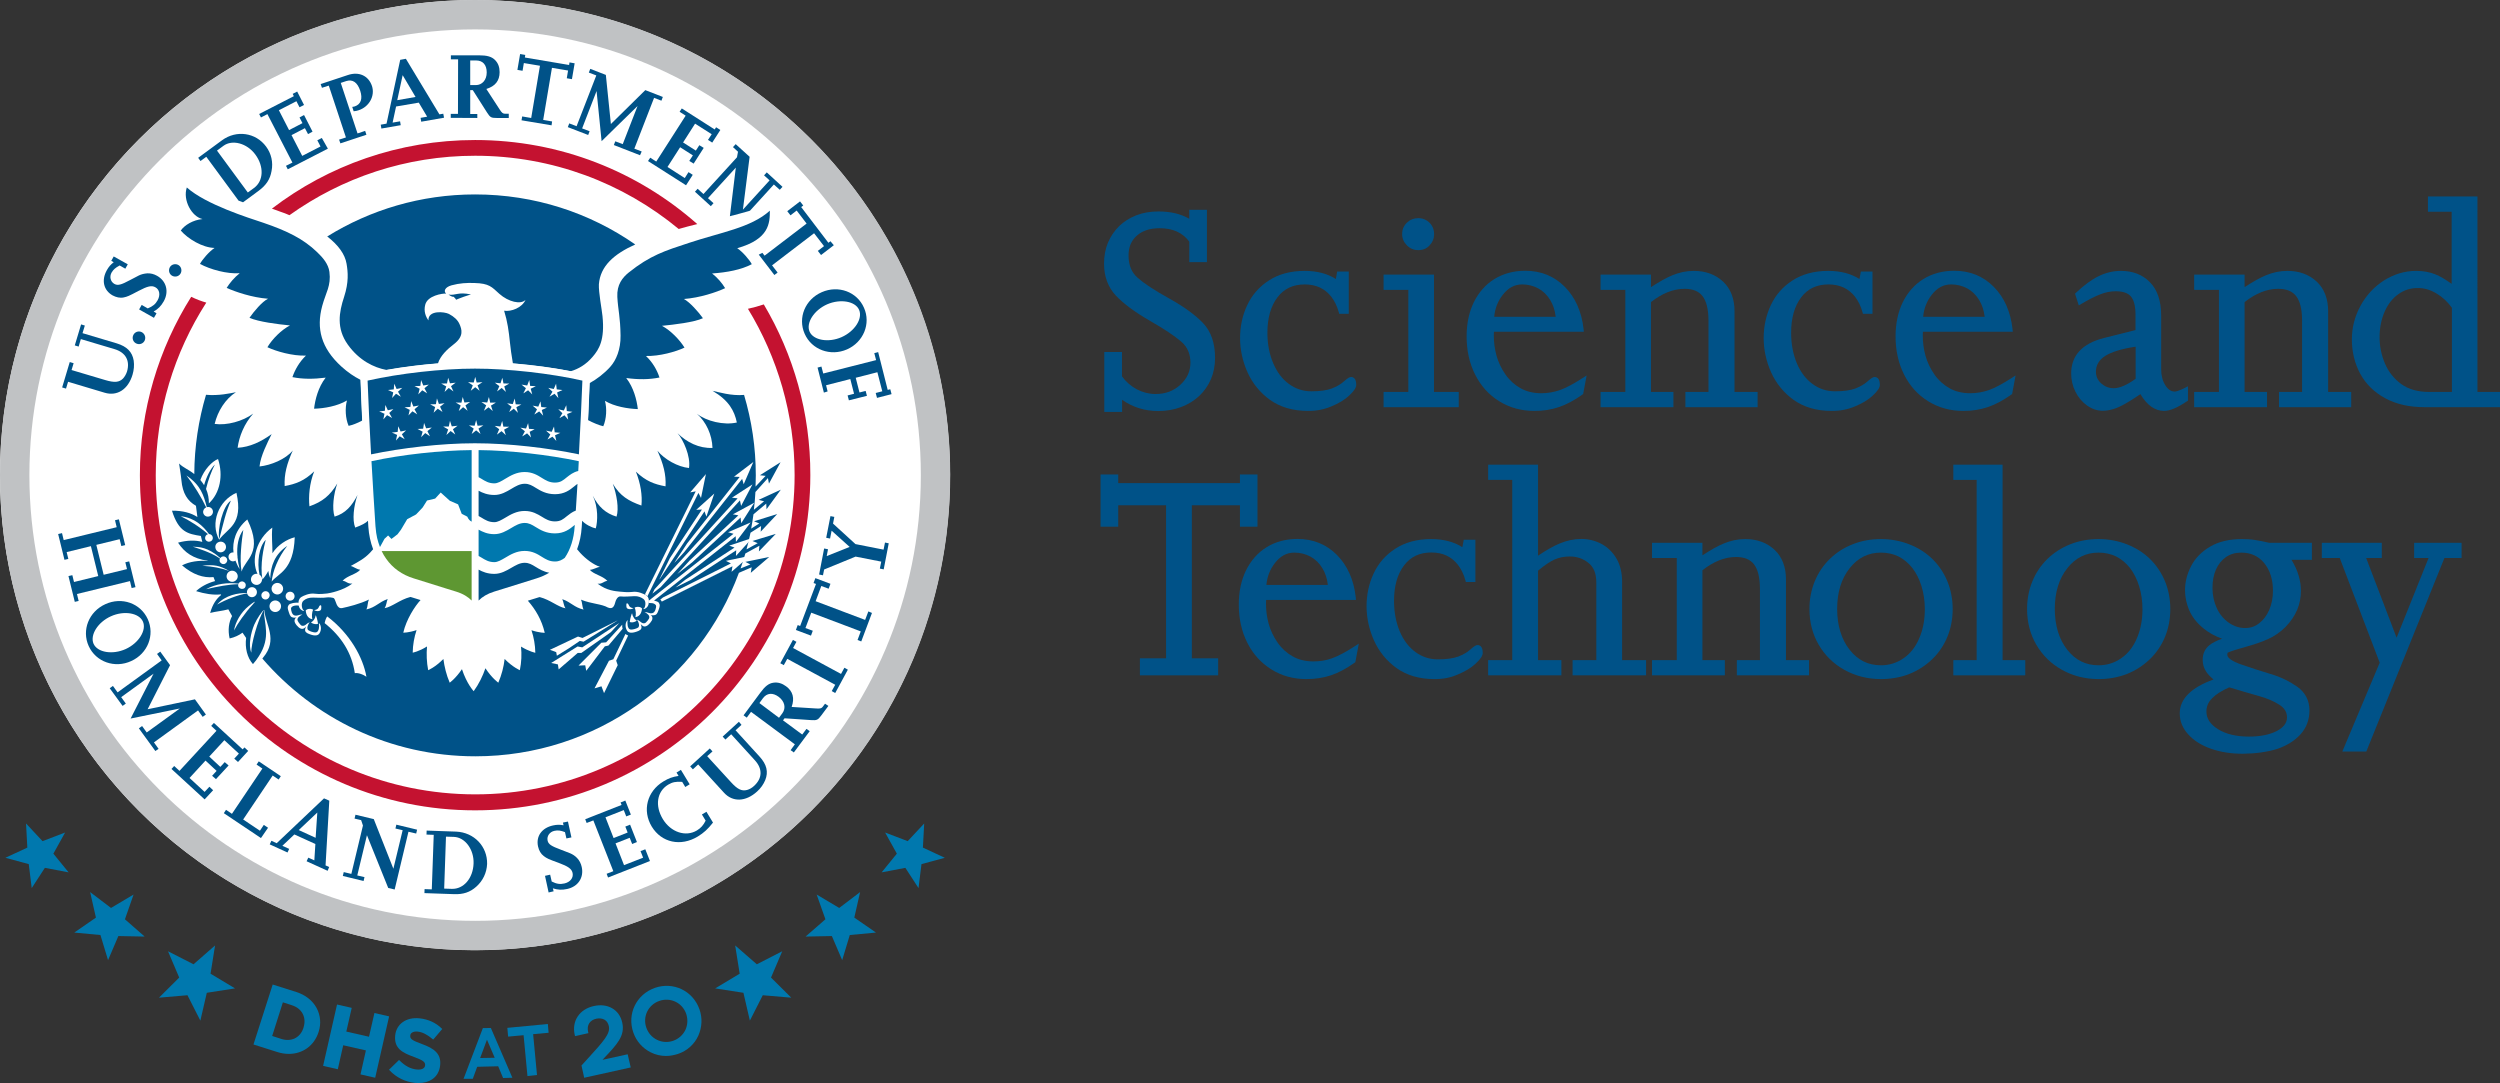 <?xml version="1.0" encoding="utf-8"?>
<!-- Generator: Adobe Illustrator 27.2.0, SVG Export Plug-In . SVG Version: 6.00 Build 0)  -->
<svg version="1.1" id="ST_RGB_Hor_Blue_at20" xmlns="http://www.w3.org/2000/svg" xmlns:xlink="http://www.w3.org/1999/xlink"
	 x="0px" y="0px" viewBox="0 0 1939 840" style="enable-background:new 0 0 1939 840;" xml:space="preserve">
<rect x="0" y="0" width="1939" height="840" fill="#333333" stroke="none"/>
<style type="text/css">
	.st0{fill:#005288;}
	.st1{fill:#0078AE;}
	.st2{fill:#FFFFFF;}
	.st3{fill:#C41230;}
	.st4{fill:#C0C2C4;}
	.st5{fill:#5E9732;}
</style>
<g>
	<path class="st0" d="M856.5,319.5V273h13.7v18.9c3.1,4.3,7,7.6,11.4,10c4.6,2.4,9.5,3.7,14.6,3.7c7.8,0,14.1-2.4,19.3-7.2
		c5.2-4.8,7.8-10.4,7.8-17.1s-2.3-12.2-7.1-16.3c-5.1-4.4-13.3-9.9-24.5-16.3c-11.5-6.6-20.3-13.2-26.2-19.4
		c-6.1-6.5-9.2-14.8-9.2-24.8c0-5.9,1-11.4,3-16.2c2-4.8,4.9-9.1,8.6-12.8c3.7-3.6,8.2-6.5,13.4-8.5c5.1-2,10.9-3,17.2-3
		c9.4,0,17.4,1.9,23.9,5.7v-7h13.7v40.6h-13.7v-15.9c-5.2-7-12.8-10.4-23-10.4c-7.4,0-13.4,1.9-17.7,5.8c-4.3,3.8-6.4,8.8-6.4,15.3
		c0,7.5,2.3,13.2,7.1,17.4c5,4.4,13.2,9.8,24.4,16c11.5,6.4,20.3,12.8,26.3,19.1c6.2,6.5,9.3,15.6,9.3,27c0,5.9-1.1,11.5-3.2,16.5
		c-2.2,5-5.2,9.4-9.2,13.1c-4,3.7-8.7,6.6-14.2,8.6c-5.4,2-11.3,3-17.5,3c-10.3,0-19.7-2.9-28-8.7v9.4L856.5,319.5L856.5,319.5z"/>
	<path class="st0" d="M1014.4,318.7c-11.6,0-21.4-2.9-29.3-8.5c-7.8-5.6-13.7-12.9-17.6-21.6c-3.8-8.6-5.7-17.5-5.7-26.4
		s1.8-17.6,5.5-25.4c3.7-8,9.4-14.5,16.9-19.3c7.5-4.9,16.9-7.4,27.7-7.4c9.5,0,17.6,2.1,24.2,6.3l1-5.8h9v32.8h-7.4l-0.4-1.4
		c-1.3-4.7-3.3-8.7-5.8-11.9c-2.4-3.1-5.4-5.5-8.8-7.1c-3.4-1.6-7.4-2.4-11.7-2.4c-9.2,0-16.1,3.3-21.2,10
		c-5.2,6.8-7.8,16.1-7.8,27.5c0,8.7,1.5,16.6,4.5,23.6c2.9,6.9,7,12.3,12.2,16.1c5.1,3.8,11,5.7,17.4,5.7c6.8,0,12.1-0.8,15.9-2.2
		c3.7-1.5,6.8-3.2,9-5.2c3.5-3.1,4.8-3.7,5.9-3.7c1.5,0,4,0.8,4,6.1c0,2.2-1.7,4.8-5.6,8.4c-3.4,3.2-8.1,6-13.7,8.3
		C1027,317.6,1020.8,318.8,1014.4,318.7L1014.4,318.7z"/>
	<path class="st0" d="M1073.1,315.8V304h19.2v-79.2h-19.2V213h39.1v91h19.2v11.8L1073.1,315.8L1073.1,315.8z M1100,194
		c-3.4,0-6.3-1.2-8.8-3.7c-2.4-2.4-3.7-5.4-3.7-8.7c0-3.6,1.2-6.5,3.7-8.9c2.4-2.3,5.4-3.5,8.7-3.5c2.3,0,4.4,0.5,6.3,1.6
		c1.9,1.1,3.4,2.6,4.5,4.5s1.6,4,1.6,6.3c0,3.4-1.2,6.3-3.5,8.7C1106.6,192.8,1103.6,194,1100,194L1100,194z"/>
	<path class="st0" d="M1189.9,318.7c-9.9,0-19.1-2.5-27.1-7.5c-8-4.9-14.3-11.9-18.7-20.7c-4.4-8.7-6.6-18.7-6.6-29.6
		c0-10,1.9-18.9,5.6-26.5c3.8-7.7,9.2-13.8,16-18c6.8-4.2,14.9-6.4,23.9-6.4c12.2,0,22.5,4.2,30.7,12.5c8.1,8.2,13,19.2,14.5,32.6
		l0.2,2.2h-69.7c-0.1,1.1-0.1,2.1-0.1,2.9c0,5.3,0.7,10.6,2.1,15.7c1.4,5,3.7,9.9,6.9,14.5c3.1,4.5,7.1,8.1,11.7,10.7
		c4.6,2.6,10.1,3.9,16.1,3.9c5.1,0,10-0.9,14.6-2.5c4.7-1.7,10.3-4.7,16.7-8.8l3.9-2.5l-2.7,14.4l-0.7,0.5
		c-6.2,4.4-12.3,7.7-18.3,9.7C1203.2,317.7,1196.7,318.8,1189.9,318.7L1189.9,318.7z M1206.6,245.7c-0.6-5-2-9.3-4.2-12.9
		c-2.4-4-5.6-7.1-9.3-9.1c-3.8-2-7.9-3.1-12.5-3.1c-5.9,0-10.8,2.6-15,8c-3.9,4.9-6.1,10.7-6.7,17.1L1206.6,245.7L1206.6,245.7z"/>
	<path class="st0" d="M1307.2,315.8V304h17.9v-55.1c0-8.8-1.5-15.2-4.6-19.2c-2.9-3.8-7.5-5.7-14-5.7c-8.6,0-17.4,3.5-26,10.3V304
		h17.4v11.8h-56.5V304h19.2v-79.2h-19.2V213h39.1v9.7c6.5-4.2,12.1-7.4,16.6-9.2c5.3-2.2,10.9-3.4,16.6-3.4c9.2,0,16.8,2.8,22.7,8.3
		c5.9,5.5,8.9,13.3,8.9,23V304h17.9v11.8H1307.2L1307.2,315.8z"/>
	<path class="st0" d="M1420.5,318.7c-11.6,0-21.4-2.9-29.3-8.5c-7.8-5.6-13.7-12.9-17.6-21.6c-3.8-8.6-5.7-17.5-5.7-26.4
		s1.8-17.5,5.5-25.4c3.7-8,9.4-14.5,16.9-19.3c7.6-4.9,16.9-7.4,27.7-7.4c9.5,0,17.6,2.1,24.2,6.3l1.1-5.8h9v32.8h-7.4l-0.4-1.4
		c-1.3-4.7-3.3-8.7-5.8-11.9c-2.4-3.1-5.4-5.5-8.8-7.1c-3.4-1.6-7.4-2.4-11.7-2.4c-9.2,0-16.1,3.3-21.2,10
		c-5.2,6.8-7.8,16.1-7.8,27.5c0,8.7,1.5,16.6,4.4,23.6c2.9,6.9,7,12.3,12.2,16.1c5.1,3.8,11,5.7,17.4,5.7c6.8,0,12.2-0.8,15.9-2.2
		c3.7-1.5,6.8-3.2,9-5.2c3.5-3.1,4.8-3.7,5.9-3.7c1.5,0,4,0.8,4,6.1c0,2.2-1.7,4.8-5.6,8.4c-3.4,3.2-8.1,6-13.7,8.3
		C1433.1,317.6,1427,318.8,1420.5,318.7L1420.5,318.7z"/>
	<path class="st0" d="M1522.6,318.7c-9.9,0-19.1-2.5-27.1-7.5c-8-4.9-14.3-11.9-18.7-20.7c-4.4-8.7-6.6-18.7-6.6-29.6
		c0-10,1.9-18.9,5.6-26.5c3.8-7.7,9.2-13.8,16-18c6.8-4.2,14.9-6.4,23.9-6.4c12.2,0,22.5,4.2,30.7,12.5c8.1,8.2,13,19.2,14.5,32.6
		l0.2,2.2h-69.7c-0.1,1.1-0.1,2.1-0.1,2.9c0,5.3,0.7,10.6,2.1,15.7c1.4,5,3.7,9.9,6.9,14.5c3.1,4.5,7.1,8.1,11.7,10.7
		c4.6,2.6,10.1,3.9,16.1,3.9c5.1,0,10-0.9,14.6-2.5c4.7-1.7,10.3-4.7,16.7-8.8l3.9-2.5l-2.7,14.4l-0.7,0.5
		c-6.2,4.4-12.3,7.7-18.3,9.7C1535.8,317.7,1529.4,318.8,1522.6,318.7L1522.6,318.7z M1539.3,245.7c-0.6-5-2-9.3-4.2-12.9
		c-2.4-4-5.6-7.1-9.3-9.1c-3.8-2-7.9-3.1-12.5-3.1c-5.9,0-10.8,2.6-15,8c-3.9,4.9-6.1,10.7-6.7,17.1L1539.3,245.7L1539.3,245.7z"/>
	<path class="st0" d="M1678.5,318.7c-7.1,0-13.3-4.4-18.4-13c-4.8,3.3-8.8,5.8-11.9,7.5c-3.5,2-6.7,3.4-9.5,4.2
		c-2.8,0.8-5.4,1.2-7.8,1.2c-4.3,0-8.4-1.4-12.2-4.1c-3.8-2.7-6.8-6.3-9-10.7c-2.2-4.4-3.3-9.2-3.3-14.1c0-14,8.6-23.3,25.6-27.6
		l24.3-6.1v-11.8c0-6.7-1.2-11.5-3.6-14.3c-2.3-2.7-6.3-4-11.9-4c-3.9,0-7.9,0.8-11.9,2.4c-4.2,1.6-9,4.1-14.4,7.3l-2.2,1.3
		l-2.9-9.1l0.9-0.9c6.2-5.8,12-10.1,17.4-12.7c5.5-2.7,11.3-4.1,17.4-4.1c9,0,16.6,2.9,22.3,8.7c5.8,5.8,8.8,14.5,8.8,25.9v41.7
		c0,4.9,1.1,9.1,3.3,12.5c2,3.2,4.4,4.8,7.2,4.8c1,0,3.1-0.5,7.4-2.6l2.9-1.5v11.1l-0.9,0.6C1688.7,316.3,1682.9,318.7,1678.5,318.7
		L1678.5,318.7z M1656.4,268.9c-10.7,1.6-18.6,4-23.5,7.1c-4.9,3.1-7.3,7.2-7.3,12.3c0,3.5,1.3,6.5,4,9c2.8,2.5,6,3.8,9.9,3.8
		c4.5,0,10.2-2.5,16.9-7.3V268.9L1656.4,268.9z"/>
	<path class="st0" d="M1767.6,315.8V304h17.9v-55.1c0-8.8-1.5-15.2-4.6-19.2c-2.9-3.8-7.5-5.7-14-5.7c-8.6,0-17.4,3.5-26,10.3V304
		h17.4v11.8h-56.5V304h19.2v-79.2h-19.2V213h39.1v9.7c6.5-4.2,12.1-7.4,16.6-9.2c5.3-2.2,10.9-3.4,16.6-3.4c9.2,0,16.8,2.8,22.7,8.3
		c5.9,5.5,8.9,13.3,8.9,23V304h17.9v11.8H1767.6L1767.6,315.8z"/>
	<path class="st0" d="M1880.3,315.8c-11.6,0-21.8-2.3-30.3-6.9c-8.5-4.6-15-11-19.4-19c-4.3-8-6.5-17-6.5-26.7
		c0-9.2,2.3-18,6.8-26.2c4.5-8.2,10.7-14.8,18.3-19.6c7.7-4.8,16-7.3,24.8-7.3c5.5,0,10.5,0.9,14.9,2.7c3.6,1.4,7.8,3.9,12.6,7.4
		v-56h-18.4v-11.8h38.4V304h18.4v11.8H1880.3L1880.3,315.8z M1875,223.4c-5.5,0-10.5,1.6-14.9,4.8c-4.5,3.2-8.1,7.8-10.6,13.6
		c-2.6,5.9-3.9,12.6-3.9,20c0,6.8,1.4,13.5,4.1,20c2.7,6.4,6.9,11.8,12.6,16c5.6,4.1,12.9,6.2,21.8,6.2h17.6v-65.3
		c-3.4-4.7-7.4-8.4-12-11.1C1884.9,224.7,1880,223.3,1875,223.4L1875,223.4z"/>
	<polygon class="st0" points="884.1,523.8 884.1,510.6 904.4,510.6 904.4,391.9 867.3,391.9 867.3,408.5 853.6,408.5 853.6,368 
		867.3,368 867.3,374.7 961.7,374.7 961.7,368 975.3,368 975.3,408.5 961.7,408.5 961.7,391.9 924.4,391.9 924.4,510.6 944.8,510.6 
		944.8,523.8 	"/>
	<path class="st0" d="M1013.2,526.7c-10,0-19.1-2.5-27.1-7.5s-14.3-11.9-18.7-20.7c-4.4-8.7-6.6-18.7-6.6-29.6
		c0-10,1.9-18.9,5.6-26.5c3.8-7.7,9.2-13.8,16-18s14.9-6.4,23.9-6.4c12.2,0,22.5,4.2,30.7,12.5c8.1,8.2,13,19.2,14.5,32.6l0.2,2.2
		h-69.7c-0.1,1.1-0.1,2.1-0.1,2.9c0,5.3,0.7,10.6,2.1,15.7c1.4,5,3.7,9.9,6.9,14.5c3.1,4.5,7.1,8.1,11.7,10.7
		c4.6,2.6,10,3.9,16.1,3.9c5.1,0,10-0.8,14.6-2.5c4.7-1.7,10.3-4.7,16.7-8.8l3.9-2.5l-2.7,14.4l-0.7,0.5c-6.2,4.4-12.3,7.7-18.3,9.7
		C1026.5,525.7,1020,526.7,1013.2,526.7L1013.2,526.7z M1029.9,453.7c-0.6-5-2-9.3-4.2-12.9c-2.4-4-5.6-7.1-9.3-9.1
		c-3.8-2-7.9-3.1-12.5-3.1c-5.9,0-10.8,2.6-15,8c-3.9,4.9-6.1,10.7-6.7,17.1L1029.9,453.7L1029.9,453.7z"/>
	<path class="st0" d="M1112.5,526.7c-11.6,0-21.4-2.9-29.3-8.5c-7.8-5.6-13.7-12.9-17.6-21.6c-3.8-8.6-5.7-17.5-5.7-26.4
		s1.8-17.6,5.5-25.4c3.7-8,9.4-14.5,16.9-19.3c7.6-4.9,16.9-7.4,27.7-7.4c9.5,0,17.6,2.1,24.2,6.3l1.1-5.8h9v32.8h-7.4l-0.4-1.5
		c-1.3-4.7-3.3-8.7-5.8-11.9c-2.4-3.1-5.4-5.5-8.8-7.1c-3.4-1.6-7.4-2.4-11.7-2.4c-9.2,0-16.1,3.3-21.2,10
		c-5.2,6.8-7.8,16.1-7.8,27.5c0,8.7,1.5,16.6,4.4,23.6c2.9,6.9,7,12.3,12.2,16.1c5.1,3.8,11,5.7,17.4,5.7c6.8,0,12.2-0.8,15.9-2.2
		c3.8-1.5,6.8-3.2,9-5.2c3.5-3.1,4.8-3.7,5.9-3.7c1.5,0,4,0.8,4,6.1c0,2.2-1.7,4.8-5.6,8.4c-3.4,3.2-8.1,6-13.7,8.3
		C1125.2,525.6,1119,526.8,1112.5,526.7L1112.5,526.7z"/>
	<path class="st0" d="M1219.7,523.8V512h18.4v-60.2c0-7-2-12-6.1-15.2c-4.2-3.4-9-5-14.5-5c-4.3,0-8.3,0.8-11.9,2.4
		c-3.5,1.6-7.8,4.5-12.7,8.6V512h18.1v11.8h-56.8V512h18.7V372.2h-18.7v-11.8h38.7v70.6c6.2-4.2,11.8-7.4,16.6-9.4
		c5.7-2.4,11.4-3.6,17-3.6s11.1,1.4,15.9,4c4.8,2.7,8.7,6.6,11.5,11.5c2.8,4.9,4.2,10.9,4.2,17.6V512h18.6v11.8L1219.7,523.8
		L1219.7,523.8z"/>
	<path class="st0" d="M1347.1,523.8V512h17.9v-55.1c0-8.8-1.5-15.2-4.6-19.2c-2.9-3.8-7.5-5.7-14-5.7c-8.6,0-17.4,3.5-26,10.3V512
		h17.4v11.8h-56.5V512h19.2v-79.2h-19.2V421h39.1v9.7c6.5-4.2,12.1-7.4,16.6-9.2c5.3-2.2,10.9-3.4,16.6-3.4c9.2,0,16.8,2.8,22.7,8.3
		c5.9,5.5,8.9,13.3,8.9,23V512h17.9v11.8H1347.1L1347.1,523.8z"/>
	<path class="st0" d="M1458.9,526.7c-10.3,0-19.8-2.4-28.3-7.1c-8.5-4.7-15.2-11.3-20-19.5c-4.8-8.2-7.2-17.5-7.2-27.8
		c0-7.6,1.4-14.8,4.1-21.4c2.7-6.6,6.6-12.4,11.6-17.3c5-4.9,11-8.8,17.9-11.5c6.8-2.7,14.2-4,21.9-4s15.1,1.4,22,4.1
		c6.9,2.7,12.9,6.5,17.9,11.4c4.9,4.8,8.8,10.6,11.6,17.3c2.7,6.6,4.1,13.9,4.1,21.5s-1.4,14.9-4.1,21.5
		c-2.7,6.6-6.7,12.5-11.8,17.4c-5.1,4.9-11.1,8.8-17.9,11.5C1474,525.4,1466.6,526.7,1458.9,526.7L1458.9,526.7z M1458.9,428.6
		c-9.9,0-17.9,4-24.3,12.1c-6.5,8.2-9.7,18.8-9.7,31.6s3.3,23.6,9.7,31.7c6.4,8.1,14.4,12,24.3,12c6.3,0,12.2-1.8,17.4-5.4
		c5.3-3.6,9.4-8.8,12.2-15.4c2.9-6.6,4.4-14.3,4.4-22.7c0-6.4-0.9-12.4-2.6-17.9c-1.7-5.5-4.1-10.2-7.1-14.1
		c-3-3.8-6.6-6.8-10.7-8.9C1468.6,429.7,1464,428.6,1458.9,428.6L1458.9,428.6z"/>
	<polygon class="st0" points="1515,523.8 1515,512 1533.1,512 1533.1,372.2 1515,372.2 1515,360.4 1553.2,360.4 1553.2,512 
		1570.8,512 1570.8,523.8 	"/>
	<path class="st0" d="M1627.7,526.7c-10.3,0-19.8-2.4-28.3-7.1c-8.5-4.7-15.2-11.3-20-19.5c-4.8-8.2-7.2-17.5-7.2-27.8
		c0-7.6,1.4-14.8,4.1-21.4c2.7-6.6,6.6-12.4,11.6-17.3c5-4.9,11-8.8,17.9-11.5c6.8-2.7,14.2-4,21.9-4s15.1,1.4,22,4.1
		c6.9,2.7,12.9,6.5,17.9,11.4c4.9,4.8,8.8,10.6,11.6,17.3c2.7,6.6,4.1,13.9,4.1,21.5s-1.4,14.9-4.1,21.5
		c-2.7,6.6-6.7,12.5-11.8,17.4c-5.1,4.9-11.1,8.8-17.9,11.5C1642.7,525.4,1635.4,526.7,1627.7,526.7L1627.7,526.7z M1627.7,428.6
		c-9.9,0-17.9,4-24.3,12.1c-6.5,8.2-9.7,18.8-9.7,31.6s3.3,23.6,9.7,31.7c6.4,8.1,14.4,12,24.3,12c6.3,0,12.2-1.8,17.4-5.4
		c5.3-3.6,9.4-8.8,12.2-15.4c2.9-6.6,4.4-14.3,4.4-22.7c0-6.4-0.9-12.4-2.6-17.9c-1.7-5.5-4.1-10.2-7.1-14.1
		c-3-3.8-6.6-6.8-10.7-8.9C1637.3,429.7,1632.7,428.6,1627.7,428.6L1627.7,428.6z"/>
	<path class="st0" d="M1739.5,584.6c-9.1,0-17.4-1.3-24.7-3.9c-7.4-2.6-13.3-6.3-17.6-11.1c-4.4-4.8-6.6-10.3-6.6-16.3
		c0-11.2,8.8-20,26.2-26.3c-2.4-2-4.3-4-5.6-5.9c-1.9-2.8-2.8-6-2.8-9.4c0-4.6,1.7-8.4,5.1-11.2c2.3-1.9,5.6-3.6,9.9-5.1
		c-5.7-2.1-10.5-4.8-14.5-8.1c-5.2-4.3-8.8-9-11-14.1c-2.1-5-3.2-10.2-3.2-15.4c0-6.4,1.6-12.6,4.7-18.7c3.1-6.1,8.1-11.2,14.7-15.1
		c6.6-3.9,14.9-5.9,24.6-5.9c3.7,0,7.1,0.2,10.2,0.7c2.9,0.4,6.7,1.2,11.1,2.2h33.1v13.2h-15.8c4.9,8.1,7.3,16.2,7.3,24.1
		c0,10.4-4,19.8-11.9,27.9c-4.1,4.1-8.7,7.3-13.7,9.5c-4.8,2.2-10.8,4.2-17.6,6.1c-6.6,1.8-11.2,3.3-13.6,4.4
		c-0.1,0.1-0.3,0.6-0.3,1.8c0,2.2,3.8,4.9,10.3,7.2c7.7,2.7,15.4,5.2,23.1,7.5c7.9,2.3,14.8,5.7,20.8,9.9c6.3,4.5,9.5,10.7,9.5,18.4
		c0,7.2-2.3,13.4-6.9,18.5c-4.5,5-10.6,8.8-18.2,11.4C1758.2,583.3,1749.4,584.5,1739.5,584.6L1739.5,584.6z M1729,533.1
		c-6.1,2.7-10.6,5.6-13.5,8.7c-2.9,3-4.2,6.3-4.2,10c0,5.5,2.9,9.9,8.9,13.7c6.2,3.9,14.3,5.8,24,5.8c8.9,0,16.3-1.5,21.8-4.4
		c5.2-2.8,7.8-6.2,7.8-10.5c0-4-1.9-7.2-5.8-9.7c-4.3-2.8-9.6-5.1-15.8-6.8S1738,535.8,1729,533.1L1729,533.1z M1738.3,428.6
		c-4.6,0-8.6,1.2-11.9,3.5c-3.3,2.3-5.9,5.6-7.7,9.6c-1.8,4.1-2.7,8.9-2.7,14.2c0,5.8,1.2,11.2,3.4,15.9c2.2,4.7,5.4,8.5,9.3,11.2
		c3.9,2.7,8.1,4.1,12.5,4.1s7.8-1.2,11-3.7c3.3-2.5,5.9-6,7.8-10.3c1.9-4.4,2.9-9.4,2.9-14.9c0-8.8-2.3-16-6.8-21.5
		C1751.6,431.3,1745.8,428.6,1738.3,428.6L1738.3,428.6z"/>
	<polygon class="st0" points="1816.7,582.9 1845.7,514 1814.7,432.8 1800.8,432.8 1800.8,421 1847.3,421 1847.3,432.8 1835.2,432.8 
		1858.8,494.6 1883.6,432.8 1872.4,432.8 1872.4,421 1909.2,421 1909.2,432.8 1895.9,432.8 1835.3,582.9 	"/>
</g>
<g>
	<g>
		<polygon class="st1" points="166.8,733.3 163.3,755.2 182.3,766.6 160.4,770 155.4,791.6 145.4,771.9 123.3,773.8 139,758.2 
			130.3,737.8 150.1,747.9 		"/>
		<polygon class="st1" points="50.5,645.7 41.4,662.1 53.2,676.6 34.8,673.1 24.6,688.8 22.3,670.2 4.2,665.3 21.2,657.4 
			20.2,638.7 33,652.4 		"/>
		<polygon class="st1" points="570.2,733.3 587,747.9 606.7,737.8 598,758.2 613.7,773.8 591.6,771.9 581.6,791.6 576.6,770 
			554.7,766.6 573.7,755.2 		"/>
		<polygon class="st1" points="686.5,645.7 704,652.4 716.8,638.7 715.8,657.4 732.8,665.3 714.7,670.2 712.4,688.8 702.2,673.1 
			683.8,676.6 695.6,662.1 		"/>
		<polygon class="st1" points="103.6,693.8 96.9,713 112.2,726.4 91.8,726 83.8,744.7 77.9,725.2 57.6,723.3 74.4,711.7 69.9,691.9 
			86.1,704.2 		"/>
		<polygon class="st1" points="633.4,693.8 650.9,704.2 667.1,691.9 662.6,711.7 679.4,723.3 659.1,725.2 653.2,744.7 645.2,726 
			624.8,726.4 640.2,713 		"/>
	</g>
	<g>
		<path class="st1" d="M224,817.4c-2.9,0-6-0.5-9.1-1.5l-18.3-5.8l14.9-46.5l18.3,5.8c7,2.2,12.6,6.6,15.7,12.3
			c3.1,5.7,3.7,12.3,1.6,18.7C243.7,811.2,234.6,817.4,224,817.4L224,817.4z M211.1,803.5l7.1,2.3c3.8,1.2,7.5,1,10.6-0.5
			c3.1-1.6,5.4-4.4,6.6-8.2l0-0.1c2.5-7.8-1.1-14.8-8.9-17.3l-7.1-2.3L211.1,803.5L211.1,803.5z"/>
		<path class="st1" d="M291,835.9l-11.4-2.6l4.2-18.6l-17.6-4l-4.2,18.6l-11.4-2.6l10.8-47.6l11.4,2.6l-4.2,18.4l17.6,4l4.2-18.4
			l11.4,2.6L291,835.9L291,835.9z"/>
		<path class="st1" d="M324.7,840c-0.9,0-1.9,0-2.8-0.1l0,0c-7.6-0.8-14.6-4.2-19.8-9.8l-0.4-0.4l7.8-7.6l0.4,0.4
			c4.3,4.3,8.5,6.5,13.2,7c2,0.2,3.6,0,4.8-0.6c1.1-0.6,1.7-1.4,1.8-2.6c0.2-2.3-0.9-3.7-8.5-6.5c-8.9-3.2-15.7-6.5-14.7-16.7
			c0.9-8.9,8.6-14.3,18.7-13.3c6.8,0.7,12.7,3.3,17.4,7.9l0.4,0.4l-7,8.2l-0.5-0.4c-4.1-3.5-7.9-5.4-11.5-5.8
			c-1.8-0.2-3.2,0.1-4.3,0.7c-0.9,0.5-1.4,1.3-1.5,2.3c-0.3,2.7,1.3,3.8,9.2,6.7c9.1,3.3,14.9,7.4,14,16.3c-0.5,4.8-2.6,8.6-6.2,11
			C332.4,839,328.8,840,324.7,840L324.7,840z"/>
		<path class="st1" d="M359.5,836.7l0.2-0.4l14.8-38.9l6.2-0.1l0.1,0.2l16.6,38.4l-7.2,0.2l-3.8-9.1l-16.3,0.4l-3.4,9.3L359.5,836.7
			L359.5,836.7z M377.7,806.4l-5.3,14.2l11.3-0.2L377.7,806.4z"/>
		<path class="st1" d="M409.1,834.6l-3-31.7l-12,1.1l-0.6-6.8l31.4-3l0.6,6.8l-12,1.1l3,31.7L409.1,834.6L409.1,834.6z"/>
		<path class="st1" d="M453.1,835.9l-2.1-9.5l4.2-4.6c13.3-14.6,18.3-20.1,17-26c-0.5-2.2-1.6-3.9-3.3-4.9c-1.7-1-3.9-1.3-6.4-0.8
			c-5,1.1-7.5,5-6.4,10l0.3,1.2l-10.4,2.3l-0.3-1.2c-1.1-5.1-0.3-10.1,2.4-14.1c2.7-4,7-6.8,12.4-8c5.3-1.2,10.1-0.6,14.1,1.6
			c4.1,2.3,6.9,6.2,8,11.2c2.3,10.3-3.9,16.8-14.2,27.7c-0.4,0.4-0.7,0.8-1.1,1.2l19.5-4.3l2.4,10.2L453.1,835.9L453.1,835.9z"/>
		<path class="st1" d="M516.6,819c-4.1,0-8.1-0.9-11.9-2.8c-6.4-3.2-11.2-8.7-13.5-15.4c-5-14.3,2.3-29.5,16.7-34.6
			c14.3-5,29.5,2.2,34.6,16.6c2.4,6.8,2,14-0.9,20.5c-3,6.6-8.6,11.7-15.7,14.1C522.8,818.4,519.7,819,516.6,819L516.6,819z
			 M511.4,776.3c-8.7,3-13.1,12.2-10.1,20.8c1.5,4.2,4.4,7.5,8.3,9.4c3.9,1.9,8.4,2.2,12.6,0.7c4.2-1.5,7.5-4.5,9.4-8.4
			c1.8-3.9,2-8.3,0.6-12.5C529.2,777.7,520,773.3,511.4,776.3L511.4,776.3L511.4,776.3z"/>
	</g>
</g>
<g>
	
		<ellipse transform="matrix(0.707 -0.707 0.707 0.707 -152.643 368.498)" class="st2" cx="368.5" cy="368.5" rx="368.5" ry="368.5"/>
	<g>
		<path class="st3" d="M592.4,236.1c-4.1,1.4-8.2,2.5-12.3,3.4c22.9,37.6,36.2,81.7,36.2,128.9c0,136.8-110.9,247.7-247.7,247.7
			S120.8,505.3,120.8,368.5c0-49.3,14.4-95.2,39.2-133.8c-3.9-1.1-7.8-2.6-11.7-4.5c-25.2,40.1-39.8,87.5-39.8,138.3
			c0,143.6,116.4,260,260,260s260-116.4,260-260C628.6,320.1,615.4,274.9,592.4,236.1L592.4,236.1z"/>
		<path class="st3" d="M224.5,166.9c40.6-29,90.3-46.1,144-46.1c60,0,115,21.3,157.9,56.8c4.8-1.4,9.5-2.6,14.4-3.8
			c-45.9-40.6-106.2-65.2-172.3-65.2c-59.2,0-113.9,19.8-157.6,53.2c2.1,0.7,4.1,1.5,6.3,2.3C219.7,164.9,222.2,165.9,224.5,166.9
			L224.5,166.9z"/>
	</g>
	<path class="st4" d="M368.5,0C165,0,0,165,0,368.5S165,737,368.5,737S737,572,737,368.5S572,0,368.5,0z M368.5,714.2
		c-190.9,0-345.7-154.8-345.7-345.7S177.6,22.8,368.5,22.8s345.7,154.8,345.7,345.7S559.4,714.2,368.5,714.2L368.5,714.2z"/>
	<g>
		<path class="st0" d="M279.6,294.6c-5.3-2.7-9.8-5.8-14.8-10.3c-15.8-14.4-19.6-29.6-14.9-47c2.8-10.4,7-15.6,5.6-26.4
			c-0.8-6.2-5.2-11.2-9.6-15.4c-10.6-10.2-23.1-16.4-41.6-22.7c-11.4-3.8-44.7-14.2-59.4-27.4c-3.3,9.8,3.8,22.7,12.2,24.5
			c-7.5,0.7-13.9,4.7-16.9,8.9c5.6,6.5,16.9,13.3,26.2,13.5c-4.3,2.9-9.5,9-11.3,12.4c8,4.3,20.9,7.9,30.8,7.2
			c-4.1,3.3-7.7,7.5-10.1,11.4c6.7,3,19.7,7.5,32.1,8.4c-4.6,2.2-11.1,10-14.4,14.8c7,3.1,22,5,31.4,5.9
			c-6.7,3.5-13.7,10.5-17.5,16.9c6.8,3.2,19.5,6.9,29.9,6.5c-5.1,4.9-8.5,10.9-10.5,16.7c7.9,1.6,16.2,1.6,25.8,0.4
			c-5.8,7.4-8.2,17.1-9,24.1c7.8-0.2,18.2-2,25.5-6.4c-1.6,6-1.2,14,1.3,19.7c3.1-0.7,6.6-2,10.5-4.1
			C280.4,315.3,279.9,304,279.6,294.6L279.6,294.6z"/>
		<path class="st0" d="M597.1,163.4c-14.7,13.3-38.2,16.8-62.8,25c-18.6,6.1-30.1,9.7-46.7,23c-4.7,3.8-9.3,9.3-8.8,18.9
			c0.6,10.6,2.3,15.2,2.5,30c0.2,10.6-3.4,19.1-7.9,24.1c-4.7,5.3-10.8,9.9-16.2,12.8c-0.3,9-0.7,18.1-1.2,28.6
			c3.9,2.1,8.8,4.1,11.9,4.8c2.5-5.7,2.9-13.8,1.3-19.7c7.3,4.4,17.7,6.1,25.5,6.4c-0.8-7-3.2-16.7-9-24.1
			c9.6,1.3,17.9,1.2,25.8-0.4c-1.9-5.8-5.3-11.8-10.5-16.7c10.4,0.3,23.2-3.3,29.9-6.5c-3.9-6.3-10.9-13.4-17.5-16.9
			c9.3-0.9,24.8-2.7,31.8-5.9c-3.4-4.8-10.3-12.6-14.8-14.9c12.4-0.9,25.4-5.3,32-8.4c-2.3-3.9-5.9-8.1-10.1-11.4
			c11.6-0.8,22.7-2.9,30.8-7.2c-1.8-3.4-7-9.5-11.3-12.4C596.7,185.5,597.1,173,597.1,163.4L597.1,163.4z"/>
		<path class="st0" d="M492.7,189.6c-35.2-24.5-78-38.8-124.2-38.8c-42.1,0-81.3,11.9-114.7,32.6c8.6,6.7,13.8,13.8,15,21.2
			c1.1,6.5,1.8,14.2-1.9,25.6c-4,12.1-6.1,24.4,2.8,37c8.9,12.5,20.4,17.9,29.9,19.7l0,0c12.5-2.2,26.3-4,40.1-5.1l0,0
			c1.8-5.8,7.1-10.9,12.5-15c7.7-6,6-11.3,4.2-15.4c-1.4-3.2-4.2-5.8-8.2-7.9c-3.5-1.8-16.3-3.1-15.9,5c-2.1-2.9-3.8-7-2.5-12.1
			c1.7-7.1,13.3-8.9,16.2-8.7c-2.2-1.9-0.8-5,4.2-6.4c6.2-1.7,12-2,17.7-1.8c11.7,0.3,13.5,3.1,19.4,8.4c7.1,6.3,16.6,8.5,20.3,4.7
			c-2.7,6.1-11.1,9.3-16.6,8.4c2.6,8.4,3.6,15.7,4.5,24.5c0.4,4,1.3,10.8,2.3,16.3c15.6,1.3,31.3,3.4,45,6.1l0,0
			c5.7-1.7,11.6-5,16.8-11.1c5-5.8,9.6-13.1,7.7-31.6c-0.5-5.2-3.1-18.5-2.8-24.7C465.6,206.4,476.1,197.1,492.7,189.6L492.7,189.6z
			"/>
		<path class="st0" d="M347.9,228.5c2.2,1.6,3.4,1.8,4.1,1.7c0.1,0.4,0.8,0.9,0.9,1.1c0.5,0.4,0.7,0.8,0.8,1.2
			c1-0.4,3.6-1.5,5.9-2.3c2.4-0.9,5.7-1.8,5.7-1.8C355.2,226.2,353.7,229.3,347.9,228.5L347.9,228.5z"/>
	</g>
	<g>
		<g>
			<path class="st2" d="M368.5,478h-2.3c-1.1-7.3-6.5-11.9-14.2-14.2c-5.9-1.8-14.5-4.6-32.7-10.2c-21.2-6.5-32-23.6-33.5-45
				c-2-30.3-5.1-83.5-6.2-117.4c23.9-5.9,59.2-10.5,89-10.5s65.1,4.6,89,10.5c-1.1,33.9-4.2,87.1-6.2,117.4
				c-1.4,21.4-12.3,38.5-33.5,45c-18.3,5.6-26.8,8.4-32.7,10.2c-7.8,2.4-13.1,6.9-14.2,14.2H368.5"/>
			<path class="st1" d="M362.4,400.7l-4.3-2.2l-2.8-7.3l-6.4-2.8l-7.1-6.4l-4.3,4.7l-6.3,1.5l-3.4,5.4l-5.1,5.4l-6.9,3.7l-4.8,8.1
				l-2.7,3.6l-4.7,3.6l-2.6-2.7l-2.8,2.6l-3.5,6.4c-1.8-4.8-2.9-8.5-3.5-16.2c-1-14.2-2-32.1-3.1-50.4c23.5-5.1,53.4-8.4,77.7-8.6
				v55.5C364.7,403.9,363.6,403.4,362.4,400.7L362.4,400.7z"/>
			<path class="st5" d="M365.8,427.4h-69.8c1,2.1,2.2,4.2,3.6,6.1c5,7.1,12.2,12.3,21.3,15.1c12.3,3.8,20.2,6.3,25.9,8.1l6.8,2.1
				c5.6,1.7,9.5,4.2,12.2,7L365.8,427.4L365.8,427.4z"/>
			<path class="st0" d="M439.6,400.4c1.9-1.5,4.1-3.3,7-4.4c0.4-6.5,0.8-13.5,1.3-20.7c-0.8,0.5-1.6,1.2-2.6,2
				c-3.3,2.7-7.5,6-14.8,6c-6.9,0-11.3-2.7-14.9-4.9c-2.9-1.8-5.2-3.2-8.6-3.2c-3.8,0-7,1.9-10.5,4c-3.7,2.2-7.9,4.7-13.1,4.7
				s-9.1-1.6-12.2-3.3v19.6c0.7,0.4,1.4,0.8,2.1,1.2c3.1,1.9,5.8,3.6,10.1,3.6c2.6,0,5.3-1.6,8.4-3.4c4.2-2.5,8.8-5.3,15.1-5.3
				c6,0,9.9,2.4,13.4,4.5c3.1,1.9,5.8,3.6,10.1,3.6C434.8,404.4,436.8,402.7,439.6,400.4L439.6,400.4z"/>
			<path class="st0" d="M383.4,445.1c-5.3,0-9.1-1.6-12.2-3.3v24c2.7-2.8,6.7-5.3,12.2-7l6.8-2.1c5.7-1.8,13.6-4.3,25.9-8.1
				c3.6-1.1,6.9-2.6,9.9-4.4c-4.5-0.8-7.7-2.8-10.5-4.5c-2.9-1.8-5.2-3.2-8.6-3.2c-3.8,0-7,2-10.5,4
				C392.8,442.6,388.5,445.1,383.4,445.1L383.4,445.1z"/>
			<path class="st1" d="M439.6,370.2c2.3-1.8,5-4,8.9-4.9c0.1-2.5,0.3-5,0.4-7.6c-23.5-5-53.4-8.4-77.7-8.6v21
				c0.7,0.4,1.4,0.8,2.1,1.2c3.1,1.9,5.8,3.6,10.1,3.6c2.6,0,5.3-1.6,8.4-3.5c4.2-2.5,8.8-5.3,15.1-5.3c6,0,9.9,2.4,13.4,4.6
				c3.1,1.9,5.8,3.6,10.1,3.6C434.8,374.3,436.8,372.5,439.6,370.2L439.6,370.2z"/>
			<path class="st1" d="M371.2,410.8v20.4c0.7,0.4,1.4,0.8,2.1,1.2c3.1,1.9,5.8,3.6,10.1,3.6c2.6,0,5.3-1.6,8.4-3.4
				c4.2-2.5,8.8-5.3,15.1-5.3c6,0,9.9,2.4,13.4,4.6c3.1,1.9,5.8,3.6,10.1,3.6c3.3,0,5.4-1.2,7.6-2.8c4.5-6.6,7.1-14.9,7.7-24.4
				c0-0.4,0-0.8,0.1-1.2c-0.2,0.1-0.4,0.3-0.6,0.5c-3.3,2.7-7.5,6.1-14.8,6.1c-6.9,0-11.3-2.7-14.9-4.9c-2.9-1.8-5.2-3.2-8.6-3.2
				c-3.8,0-7,1.9-10.5,4c-3.7,2.2-7.9,4.7-13.1,4.7S374.3,412.5,371.2,410.8L371.2,410.8z"/>
		</g>
		<g>
			<path class="st0" d="M287.8,352.4c-1.1-20.4-2.1-40.9-2.7-57.2c24.8-5.6,57.6-9.3,83.3-9.3s58.6,3.7,83.3,9.3
				c-0.6,16.2-1.6,36.8-2.7,57.2c-23.3-4.9-54.2-8.6-80.7-8.6C342,343.8,311.2,347.5,287.8,352.4L287.8,352.4z"/>
			<polygon class="st2" points="304.1,308.7 305,304.3 300.9,302.5 305.4,302 305.8,297.6 307.6,301.7 312,300.8 308.7,303.8 
				310.9,307.7 307.1,305.4 			"/>
			<polygon class="st2" points="331.3,305.1 327.5,302.7 324.4,305.9 325.5,301.5 321.5,299.5 326,299.3 326.6,294.8 328.3,299 
				332.6,298.3 329.2,301.1 			"/>
			<polygon class="st2" points="351.7,303.6 348,300.9 344.8,304 346.1,299.7 342.2,297.5 346.7,297.4 347.6,293 349,297.3 
				353.4,296.8 349.8,299.5 			"/>
			<polygon class="st2" points="372,303.1 368.6,300.3 365.1,303.1 366.7,298.9 363,296.4 367.4,296.7 368.6,292.3 369.7,296.7 
				374.2,296.4 370.4,298.9 			"/>
			<polygon class="st2" points="430.1,305.4 426.2,307.7 428.5,303.8 425.2,300.8 429.5,301.7 431.3,297.6 431.8,302 436.2,302.5 
				432.1,304.4 433.1,308.8 			"/>
			<polygon class="st2" points="407.9,301.1 404.5,298.3 408.9,299 410.5,294.8 411.2,299.3 415.6,299.5 411.6,301.5 412.8,305.9 
				409.6,302.7 405.9,305.1 			"/>
			<polygon class="st2" points="387.3,299.5 383.8,296.8 388.2,297.3 389.6,293 390.5,297.4 395,297.5 391.1,299.7 392.4,304 
				389.1,300.9 385.5,303.6 			"/>
			<polygon class="st2" points="307.1,341.7 308,337.3 303.9,335.5 308.4,335 308.9,330.6 310.7,334.7 315,333.8 311.7,336.8 
				313.9,340.7 310,338.4 			"/>
			<polygon class="st2" points="333.5,338.4 329.8,335.9 326.6,339.1 327.8,334.8 323.8,332.7 328.2,332.5 328.9,328 330.5,332.2 
				334.9,331.6 331.5,334.4 			"/>
			<polygon class="st2" points="353.1,337 349.5,334.3 346.2,337.4 347.6,333.1 343.7,330.8 348.1,330.8 349,326.4 350.4,330.7 
				354.9,330.2 351.3,332.9 			"/>
			<polygon class="st2" points="372.7,336.6 369.3,333.8 365.8,336.6 367.4,332.4 363.7,329.9 368.1,330.2 369.3,325.8 370.4,330.2 
				374.9,329.9 371.1,332.4 			"/>
			<polygon class="st2" points="428.5,338.7 424.6,340.9 426.8,337 423.5,334 427.9,334.9 429.7,330.8 430.2,335.3 434.6,335.7 
				430.5,337.6 431.5,342 			"/>
			<polygon class="st2" points="407.1,334.5 403.6,331.7 408,332.4 409.6,328.2 410.3,332.6 414.7,332.9 410.8,334.9 411.9,339.3 
				408.8,336.1 405,338.5 			"/>
			<polygon class="st2" points="387.2,332.9 383.7,330.3 388.1,330.8 389.5,326.5 390.4,330.9 394.9,331 391,333.2 392.3,337.5 
				389,334.4 385.4,337.1 			"/>
			<polygon class="st2" points="316.8,322.2 317.8,317.9 313.8,315.9 318.3,315.6 318.9,311.1 320.6,315.3 324.9,314.5 321.5,317.4 
				323.6,321.4 319.9,319 			"/>
			<polygon class="st2" points="297.3,325.3 298.2,320.9 294.1,319.1 298.5,318.6 298.9,314.1 300.8,318.2 305.1,317.3 301.9,320.3 
				304.1,324.2 300.2,322 			"/>
			<polygon class="st2" points="343.2,319.5 339.5,317 336.3,320.1 337.5,315.7 333.6,313.6 338.1,313.5 338.9,309 340.4,313.3 
				344.8,312.7 341.3,315.4 			"/>
			<polygon class="st2" points="362.7,318.6 359.2,315.8 355.8,318.8 357.3,314.5 353.4,312.2 357.9,312.3 358.9,307.9 360.2,312.2 
				364.6,311.8 361,314.4 			"/>
			<polygon class="st2" points="382.2,318.8 378.9,315.9 375.3,318.6 377.1,314.4 373.4,311.8 377.9,312.2 379.2,307.9 380.2,312.3 
				384.6,312.2 380.8,314.6 			"/>
			<polygon class="st2" points="437.8,322.1 433.9,324.3 436.2,320.5 433,317.4 437.3,318.4 439.2,314.3 439.6,318.8 444,319.4 
				439.9,321.1 440.7,325.5 			"/>
			<polygon class="st2" points="416.5,317.5 413.1,314.6 417.5,315.4 419.2,311.3 419.8,315.7 424.2,316.1 420.2,318 421.3,322.4 
				418.2,319.1 414.4,321.5 			"/>
			<polygon class="st2" points="396.8,315.5 393.3,312.8 397.7,313.4 399.2,309.1 400,313.6 404.4,313.7 400.5,315.8 401.7,320.2 
				398.5,317 394.9,319.6 			"/>
		</g>
	</g>
	<path class="st0" d="M602.8,398.7l-18,5.6l4.1,1.7l-6.3,4c0.7-3.7,1.3-7.4,1.8-11.1l9.9-8.3l0.2,4.4l11.1-15.2l-17.2,7.9l4.2,1.1
		l-7.9,6.6c0.5-4.5,1-9.1,1.2-13.8l9.7-10.8l0.8,4.3l9-16.6l-16,10.1l4.4,0.5l-7.8,8.3c0.1-2.9,0.2-5.7,0.2-8.6
		c0-21.7-3.2-42.7-9.1-62.5c-9.9,0.9-19.8-2.2-24.5-3.2c12.6,7.4,17,15.4,18.9,24.6c-10.1,2.3-23.6-1-31-6.8
		c7.2,6.3,11.8,16.3,12.1,26.5c-10.4,0.5-20-4.4-27.1-11.4c4.5,5.1,10.3,17.9,8.9,27c-8.7-0.9-18.9-6.6-24.5-13.4
		c4.6,10.2,6.8,18.4,6.3,27.6c-8.7-1.6-15.2-4-23-11.4c3.7,9.3,5.1,18.6,4.3,26.3c-10-3.5-16.6-7.5-22.2-16.9
		c3,8.3,4.9,19.2,2.9,25.5c-8.4-2.5-14-7.6-18.4-16.2c4.3,9.1,3.8,19.8,2.3,25.3c-3.5-0.7-8.2-3.2-10.6-5.9
		c-0.1,1.7-0.2,3.3-0.3,4.8c-0.4,6.2-1.6,12-3.6,17.3c0.7,0.8,2.3,2.7,2.4,2.8c4.4,4.8,10.5,9.3,15.3,10.8c-2.1,0.3-4.9,2.1-7.8,2.4
		c3.2,3.6,9.6,4.4,13.6,8.5c-3.1,0.4-3.9,2.6-7.6,2.2c7.2,5.5,13.8,5.8,17.5,6.2c1.5,0.2,6.3,0.6,9.4,0.2c4.3-0.7,8.8,1.5,10.6,2.5
		c2.7,1.5,2.5,5.2,2,7.1c-0.3,1.1-0.8,2.4-2.8,3.5c-1.2,0.3-1.9,0.4-0.7-0.4c1-0.8,2-5.4-0.4-7.2c-1.8-1.3-4.2-2.4-7.2-2.2
		c-3.2,0.2-8.2,0.5-10.6,0.2c-2.2-0.2-3.6,2.7-3.9,3.9c-0.8,2.9-1.7,6.5-5.9,4.7c-5.1-2.9-12.5-2.7-20.9-6.1c1.2,2.6,0.7,4.8,2,7.7
		c-7.5-1.8-9.4-5.6-16.5-8.1c1.2,2.6,0.9,4.6,2.5,7.1c-6-1.1-11.6-6.5-20-8.7c-0.2,0.1-0.5,0.2-0.8,0.2c-3,0.9-5.8,1.8-8.4,2.6
		c5.9,6.7,10.8,14.9,13.1,24.9c0,0-4.1,0.1-10.3-2c1.8,5.4,2.9,11.3,3,17.5c0,0-4.7-0.9-11.1-4.8c0.6,5.9,0.4,12-0.9,18.3
		c0,0-5.4-2.2-11.8-8.7c-0.7,6.1-2.3,12.3-4.9,18.4c0,0-4.9-3.4-10-11.2c-2.1,6.1-5,12.1-9.1,17.8c0,0-5.4-5.7-9.1-17.1
		c-4.9,7.3-9.5,10.5-9.5,10.5c-2.6-6.1-4.1-12.3-4.9-18.4c-6.4,6.5-11.8,8.7-11.8,8.7c-1.2-6.3-1.4-12.5-0.9-18.4
		c-6.4,4-11.1,4.8-11.1,4.8c0.1-6.2,1.2-12.1,3-17.5c-6.2,2.1-10.3,2-10.3,2c2.3-10.2,9-20.6,13.4-25.3l0,0
		c-2.2-0.7-4.5-1.4-7.1-2.2c-0.2-0.1-0.5-0.2-0.8-0.2c-8.4,2.2-14,7.6-20,8.7c1.6-2.5,1.3-4.5,2.4-7.1c-7.1,2.5-9,6.3-16.5,8.1
		c1.3-2.9,0.7-5.1,2-7.7c-6.9,3.4-16.4,5.7-20.7,6.6c-4.6,1-4.9-5.9-6.4-7.5c-0.7-0.7-4.4-1-6-0.7c-2.3,0.4-6.8,0.2-10.2,0.1
		c-3.4-0.1-5.7,0.9-7.4,2.3c-2.4,1.8-1.3,6.6-0.2,7.4c1.1,0.9,0.4,0.8-0.7,0.4c-2-1-2.5-2.4-2.8-3.5c-0.5-1.8-0.7-5.5,2-7.1
		c1.7-1,6.2-3.2,10.6-2.5c3.1,0.5,7.9,0,9.4-0.2c1.5-0.2,12.3-2.1,19.5-7.7c-3.8,0.4-4.5-1.8-7.6-2.2c4-4.1,10.5-4.9,13.7-8.5
		c-2.8-0.3-5.4-2.6-7.4-2.9c6.3-3.5,10.5-5.6,15-10.3c0.1-0.1,1.7-2,2.4-2.7c-2-5.3-3.3-11.2-3.7-17.4c-0.1-1.5-0.2-3.1-0.3-4.7
		c-1.6,1.7-4.7,3.4-9.9,5.3c-2.4-5.9-1.2-16.8,1.8-25.3c-4.4,8.6-9.4,14.3-17.8,16.8c-2.1-6.3-0.8-17.4,2.1-25.7
		c-5.6,9.4-11.6,14.2-21.6,17.7c-0.8-7.7,0-17.8,3.7-27.1c-7.7,7.4-14.3,9.8-22.9,11.4c-0.5-9.1,1.7-17.4,6.3-27.6
		c-5.5,6.8-17.1,11.5-25.8,12.4c0.7-7.9,6.2-18.7,9.4-25.1c-8.2,5.9-16.9,10.1-26.4,10.6c1.2-9,5.2-18.7,12.1-26.5
		c-8.1,6-20.5,9.3-29.9,8c2.3-9.8,8.3-19.4,16.5-24.6c-4.7,0.9-13.4,2.9-23.2,2c-5.8,19.5-9,40.2-9.1,61.5
		c-4.9-3.9-8.4-4.8-11.8-8.2c0.6,4.6,1.2,7.1,1.8,12.9c0.9,10.3,4.8,16.2,11.3,19.9c0.3,2.9,0.7,5.8,1.1,8.7
		c-4.8-3.1-11.2-5-19.7-4.9c5.2,16.8,12.5,18,22.4,19.6c0.3,1.5,0.7,3.1,1.1,4.6c-5.3-1.4-11.6-1.4-18.8,0.6
		c5,7.7,11.8,12.4,22.9,14c0,0.1,0,0.1,0.1,0.2c-6.8-0.5-14.1,0.4-19.9,3.4c8.4,7.2,16.5,9.9,24.4,9.1c0.4,1,0.8,2,1.2,3.1
		c-6.2,1.6-11.6,4.8-14.7,7.8c6.5,2,13.2,3.2,19.2,2.5c0.1,0.1,0.1,0.3,0.2,0.5c-3.5,2.7-6.6,7.1-8.5,13.9c4.6-1.2,9.4-1.5,14.1-2.8
		c0.9,1.7,1.9,3.5,2.9,5.2c-2.5,4.8-3.4,10.7-1.9,17.4c4-0.9,7.3-2.5,10-4.5c0.9,1.4,1.9,2.7,2.8,4.1c-1,7.6,0.8,15.3,5.3,20.3
		c1.8-2.1,3.3-4,4.5-6c9.8-15,3.9-25.8,4.1-35.5c0.1-0.2,0.2-0.4,0.2-0.6c0.8,11.6,10.9,23-0.9,37c-0.2,0.3-0.4,0.5-0.6,0.8
		c40,46.4,99.1,75.8,165.2,75.8c93.8,0,173.7-59.2,204.4-142.3l9.9-4.3l-0.7,4.3l14.3-12.3l-18.5,3.8l3.9,2l-7.6,3.1
		c1.3-3.8,2.6-7.7,3.7-11.6l10.9-6l-0.4,4.4l13.1-13.6l-18.1,5.5l4.1,1.7l-8.7,4.8c1.2-4.2,2.2-8.6,3.1-12.9l8.2-5.2l-0.3,4.4
		L602.8,398.7L602.8,398.7z"/>
	<path class="st2" d="M253.8,478.1c17.7,13.4,27.8,31.9,30.4,46.8c-2.2-1.6-6.4-3.3-9-2.8c-2.3-15.7-10.5-28.5-23.4-38.8
		C252.3,480.8,253,479.2,253.8,478.1L253.8,478.1z"/>
	<g>
		<path class="st2" d="M240.2,491.9c4.2,1.6,6.3,1,7.4-0.4c2.3-3.2,1.2-7.4-0.3-8.2c0.3,1.3,0.3,2.6,0,4.2c-0.2,1.2-0.9,3.3-3.2,3
			c-1.2-0.1-3.5-0.7-4.9-1.7c-1-0.7-1-2.3-0.4-3.7c0.3-0.7,0.6-1.7,1.5-2.4c-1.4,0.3-2.3,1.1-3.4,2c-1.1,0.9-2.8,1-3.7,0
			c-1.2-1.3-1.9-2.3-2.3-3.2c-1-2.3,1.9-4,3.7-4.9c-3,0-3.5,1.2-5.9,0.8c-2.4-0.4-3-4.3-3-5.5c0-0.9,1.2-1.8,2.6-2.1
			c1.3-0.3,2.9-0.2,3.8-0.1c-0.1-0.6-0.2-1.3-0.2-2.1c-2.4-0.6-7.1,0.3-8,1.6c-1.1,1.7-0.9,2.6,0.1,5.6c0.9,2.9,1.6,3.9,3.4,4.2
			c0.5,0.1,1.5,0.2,2.6-0.2c-0.6,0.4-1,0.7-1.3,1.4c-0.3,0.8-0.8,2.1,1.4,4.8c2,2.4,3.9,3.3,5.6,2.4c0.9-0.5,1.2-1.1,1.7-1.5
			c-0.3,0.6-0.5,1.3-0.7,2C236.2,490.1,237.9,491.1,240.2,491.9L240.2,491.9z"/>
		<g>
			<path class="st2" d="M237.1,473.5c1.2-1.5,4.1-1.7,5.8-0.6c-1.1,2.1-1.2,5.7-0.6,7.4C238.1,479.6,237.3,475.6,237.1,473.5
				L237.1,473.5z"/>
			<path class="st2" d="M243.6,473.2c2.5-0.2,3.4-1.4,3.8-2.6c0.4-1.2,1.8-1.9,1.8-0.1c0,1.8,0,2.6-1,3.1
				C247.2,474.1,245.4,474.3,243.6,473.2z"/>
			<path class="st2" d="M244.9,477.1c-0.2,1.3-0.7,2.6-1.5,3.7c-0.6,0.9-1.5,1.5-2.2,2c1.1,0.9,2.7,1.3,4.1,1.3
				c1.3-0.1,1.4-0.3,1.3-0.8C246.3,481.2,245.4,478,244.9,477.1L244.9,477.1z"/>
		</g>
	</g>
	<g>
		<path class="st2" d="M492.2,471.3c1.1,2.1,1.2,5.7,0.6,7.4c4.2-0.7,4.9-4.6,5.2-6.7C496.8,470.4,493.9,470.3,492.2,471.3
			L492.2,471.3z"/>
		<path class="st2" d="M491.4,471.7c-2.5-0.2-3.4-1.4-3.8-2.6c-0.5-1.2-1.8-1.9-1.8-0.1c0,1.8,0,2.6,1,3.1
			C487.9,472.6,489.7,472.8,491.4,471.7L491.4,471.7z"/>
		<path class="st2" d="M491.7,479.3c-0.8-1.2-1.3-2.4-1.5-3.7c-0.5,0.9-1.4,4.1-1.7,6.3c-0.1,0.5,0,0.7,1.3,0.8
			c1.3,0.1,2.9-0.4,4.1-1.3C493.2,480.8,492.3,480.3,491.7,479.3L491.7,479.3z"/>
		<g>
			<path class="st2" d="M564.7,412.8l4.2,1.2l-63.8,50.4h0l-1.5,1.2c-0.1,0-0.2,0-0.3,0c0,0.7,0,1.5-0.1,2.1c0.9,0,2.1,0,3.2,0.2
				c1.4,0.4,2.5,1.3,2.5,2.2c0,1.3-0.7,5.1-3.1,5.5c-2.4,0.4-2.9-0.8-5.9-0.9c1.7,0.9,4.6,2.7,3.5,5c-0.4,0.9-1.2,1.8-2.4,3.1
				c-1,1-2.6,0.8-3.7-0.1c-1.1-0.9-1.9-1.7-3.4-2.1c0.8,0.8,1.1,1.8,1.4,2.5c0.5,1.4,0.5,3.1-0.5,3.7c-1.4,0.9-3.7,1.4-4.9,1.5
				c-2.3,0.2-2.9-1.9-3.1-3.1c-0.2-1.5-0.3-2.9,0.1-4.2c-1.5,0.7-2.7,4.9-0.5,8.2c1,1.5,3.1,2.2,7.4,0.7c2.3-0.8,4.1-1.7,3.7-4
				c-0.1-0.7-0.4-1.4-0.6-2c0.4,0.5,0.7,1,1.7,1.6c1.6,1,3.6,0.1,5.6-2.3c2.3-2.7,1.9-4,1.6-4.8c-0.3-0.8-0.7-1.1-1.2-1.5
				c1.1,0.5,2.1,0.3,2.6,0.3c1.9-0.2,2.6-1.2,3.6-4.1c1-3,1.3-3.8,0.2-5.6c-0.4-0.7-2-1.3-3.7-1.7l63.3-49.9l0.2,4.4l11.4-15.1
				L564.7,412.8L564.7,412.8z"/>
			<path class="st2" d="M530.6,428.3l45-56.9l1.2,4.2l7.5-17.3l-15,11.4l4.4,0.2L533,421.4c-3.2,4.8-6.6,10-9.8,14.8l0.1,0.1
				C525.7,433.7,528.1,431,530.6,428.3L530.6,428.3z"/>
			<path class="st2" d="M525.3,445.2c3.8-3,7.7-6.1,11.6-9.1l37.5-34.7l0.5,4.4l10.1-15.9l-16.6,9l4.3,0.8l-37.6,34.8
				C531.7,438.1,528.4,441.8,525.3,445.2L525.3,445.2z"/>
			<path class="st2" d="M566.9,437l-52.7,26.4c-0.9,0.7-1.7,1.3-2.1,1.7c0.4,0.3,0.7,0.6,0.9,1c0.1,0.2,0.2,0.3,0.3,0.5l54.8-27.4
				l-0.7,4.3l14.2-12.4L563,435L566.9,437L566.9,437z"/>
			<path class="st2" d="M487.2,492.9c-0.8-0.3-1.5-0.7-2.1-1.2l-9.4,19.6l0,0l-3.4,1.2l-11.2,21.4l5.4-1.6l2,5.3l10.6-21.7l-1.2-3.5
				L487.2,492.9L487.2,492.9z"/>
			<path class="st2" d="M523.9,455.7c3.6-1.8,7.8-3.9,12-6l35.1-22.9l-0.2,4.4l12.7-14l-17.9,6l4.1,1.5l-38.1,24.9
				C528.9,451.8,526.3,453.8,523.9,455.7L523.9,455.7z"/>
			<path class="st2" d="M482.9,487.7c-0.3-1-0.4-2.1-0.3-3.2l-12.5,13.7l-3.7,0.3l-0.3,0.3l0,0l-17.4,17.4l0.8,0l-0.1,0.1l0.2-0.1
				l4.3-0.2l0.8,4.3l14.4-19l2.8-0.6L482.9,487.7L482.9,487.7z"/>
			<path class="st2" d="M506,460.4c1.5-1.2,3.7-2.9,6.4-5l61.5-67.3l0.9,4.3l8.8-16.7L567.7,386l4.4,0.5l-64.4,70.5
				C507.1,458.2,506.5,459.4,506,460.4L506,460.4z"/>
			<path class="st2" d="M450.9,506.4l22.9-16.1c2.6-2.9,5.5-6,6.5-7.1l-28.7,18.9l0,0l-3.6-0.7l-2.1,1.3l-18.4,11.5l5.2,1.1l0.6,3.9
				l14.8-12.8L450.9,506.4L450.9,506.4z"/>
			<path class="st2" d="M431.9,508.6l9.2-5.7l8.6-5.8l2.9,0.6c0,0,20.9-12.9,26-16.2c0.2-0.2,0.4-0.3,0.4-0.3l0,0
				c0,0,0.1-0.1,0.2-0.1l-27.4,13.7l-3.5-1.1l-21.8,10.3l4.9,1.8L431.9,508.6L431.9,508.6z"/>
		</g>
		<path class="st2" d="M535.3,381.9l4.3-0.8L500.2,461c0.3,0.2,0.6,0.3,0.8,0.5c0.5,0.3,0.8,0.6,1.1,1l39.6-80.2l2,3.9l3.8-18.5
			L535.3,381.9L535.3,381.9z"/>
		<path class="st2" d="M540,395.4l4.4-0.2l-24.8,37.6c-2.9,5.9-5.7,11.6-8.2,16.6c0.1-0.1,0.3-0.3,0.4-0.4l34.6-52.4l1.5,4.1
			l6.1-17.9L540,395.4L540,395.4z"/>
	</g>
	<path class="st2" d="M177.4,442.7c0.6,0.1,0.4,0-0.2-0.2c-6.6-3.7-11.2-4.9-20.3-3.7C165.4,439.4,171.4,440.6,177.4,442.7z"/>
	<path class="st2" d="M181.5,489c1-6.3,5.1-13.8,11.3-18.9c4.3-3.6,6.7-4.9,3.1-1.1C190.5,474.7,184.1,483.9,181.5,489z"/>
	<path class="st2" d="M194.9,506.2c-2.4-5.9-0.3-15.5,2.3-21.7c1.8-4.3,6.2-10.8,7.6-11.5C199.8,480.5,194.6,500.5,194.9,506.2
		L194.9,506.2z"/>
	<path class="st2" d="M175.2,423.4c-0.4-2.2-2.6-3.7-4.9-3.2c-2.3,0.5-3.7,2.6-3.2,4.9c0.4,2.2,2.6,3.7,4.9,3.2
		C174.2,427.8,175.7,425.6,175.2,423.4L175.2,423.4z"/>
	<path class="st2" d="M211.3,429.1c0.1-6.2-0.8-12.6-0.1-19.9c-12.4,9-16.6,24.8-11.5,35.9c-0.5-0.1-1-0.1-1.6,0
		c-2.3,0.5-3.8,2.7-3.4,5.1c0.5,2.3,2.7,3.8,5.1,3.4c2.3-0.5,3.8-2.7,3.4-5.1c-0.2-1.2-0.9-2.1-1.9-2.7c-2.1-9.8-0.4-22,4.8-27.1
		c-1.6,6.1-4.5,18.9-2.6,30.8c2-2.3,3.5-4.5,4.6-6.7c0.2,1.9,0.7,3.8,1.5,5.8c0.3-9.4,3.4-18.7,13.2-25.2
		c-7.2,9.1-11.3,19.7-12.1,27.7c5.2-6.6,17-8.6,17.9-34.4C222.6,418.2,215.4,422.6,211.3,429.1L211.3,429.1z"/>
	<path class="st2" d="M219.5,455.7c-0.5-2.4-2.9-4-5.3-3.5c-2.4,0.5-4,2.9-3.5,5.3c0.5,2.4,2.9,4,5.3,3.5
		C218.4,460.4,220,458.1,219.5,455.7L219.5,455.7z"/>
	<path class="st2" d="M217.9,469.3c-0.5-2.4-2.9-4-5.3-3.5c-2.4,0.5-4,2.9-3.5,5.3c0.5,2.4,2.8,4,5.3,3.5
		C216.8,474.1,218.4,471.7,217.9,469.3L217.9,469.3z"/>
	<path class="st2" d="M191.8,402.9c-9.1,7.6-11.7,17.2-10.7,25.6c-0.3,0-0.7,0-1.1,0c-1.9,0.4-3.1,2.2-2.7,4.1
		c0.4,1.9,2.2,3.1,4.1,2.7c0.4-0.1,0.8-0.2,1.2-0.5c0.9,2.4,2,4.7,3.3,6.6c-0.8-2.8-1.4-6-1.7-9.2c0-0.4,0-0.7,0-1.1
		c0-0.1,0-0.2-0.1-0.2c-0.5-7.2,0.6-14.6,4.6-19.9c-1.2,7.8-3.1,22.9-1.3,32.3C190.1,433.5,204.5,429,191.8,402.9L191.8,402.9z"/>
	<path class="st2" d="M228.4,461.7c-0.4-1.9-2.2-3.1-4.1-2.7c-1.9,0.4-3.1,2.2-2.7,4.1c0.4,1.9,2.2,3.1,4.1,2.7
		C227.6,465.5,228.8,463.6,228.4,461.7z"/>
	<path class="st2" d="M209.1,461.1c-0.3-1.7-2-2.9-3.8-2.5c-1.7,0.4-2.9,2-2.5,3.8c0.3,1.7,2,2.9,3.8,2.5
		C208.3,464.5,209.4,462.8,209.1,461.1L209.1,461.1z"/>
	<path class="st2" d="M165,416.7c-0.2-1.4-1.5-2.5-2.9-2.5c-4.5-6.1-11-12.6-21.9-13.8c5.9,2.8,14.9,8.3,21.1,13.9
		c-1.5,0.4-2.4,1.8-2.2,3.4c0.3,1.6,1.8,2.7,3.4,2.4C164.2,419.9,165.3,418.4,165,416.7L165,416.7z"/>
	<path class="st2" d="M165.1,396.2c-0.4-2-2.4-3.4-4.4-2.9c-0.1,0-0.2,0.1-0.3,0.1c-2.5-9.6-4.8-17.1-15.8-24.6
		c5.5,7,11.8,17.2,15.3,24.7c-1.6,0.7-2.6,2.4-2.3,4.2c0.4,2,2.4,3.4,4.4,2.9C164.2,400.2,165.5,398.2,165.1,396.2L165.1,396.2z"/>
	<path class="st2" d="M176.2,434c-0.3-1.6-1.8-2.7-3.4-2.4c-0.8,0.1-1.4,0.6-1.9,1.2c-9.7-8.5-16.3-8.6-21.4-8.8
		c3.1,1.1,14.1,4.3,21.1,9.2c-0.3,0.5-0.4,1.2-0.3,1.8c0.3,1.6,1.8,2.7,3.4,2.5C175.4,437.2,176.5,435.6,176.2,434L176.2,434z"/>
	<path class="st2" d="M184.3,446.1c-0.5-2.3-2.7-3.8-5.1-3.4c-2.3,0.5-3.8,2.7-3.4,5.1c0.5,2.3,2.7,3.8,5.1,3.4
		C183.3,450.6,184.8,448.4,184.3,446.1L184.3,446.1z"/>
	<path class="st2" d="M190.6,453.4c-0.3-1.6-1.8-2.7-3.4-2.4c-1,0.2-1.8,0.8-2.2,1.7c-8.4-1.1-17.6,0.1-25.2,4.3
		c8.6-2,17.7-3.8,25-3.9c0,0,0,0,0,0c-0.1,0.4-0.1,0.8-0.1,1.2c0.3,1.6,1.8,2.7,3.5,2.4C189.8,456.6,190.8,455.1,190.6,453.4
		L190.6,453.4z"/>
	<path class="st2" d="M199.2,458.5c-0.4-2.1-2.5-3.5-4.6-3c-2.1,0.4-3.4,2.5-3,4.5c-0.1,0-0.2,0-0.3,0c-6.2-0.2-16.6,1.4-22.9,8.9
		c6.5-3.8,16.9-7.8,23.1-8.6c0.1,0,0.1,0,0.2,0c0.5,2,2.5,3.2,4.5,2.8C198.3,462.6,199.6,460.6,199.2,458.5z"/>
	<g>
		<g>
			<path class="st0" d="M641.6,236c10.2-4.4,21.8-2.4,24.7,4.3c3,6.8-3.4,16.7-13.6,21.2c-10.2,4.5-21.9,2.4-24.8-4.3
				C625,250.4,631.4,240.5,641.6,236L641.6,236z M656.9,271c12.8-5.6,18.7-20,13.2-32.3c-5.4-12.4-19.9-17.7-32.7-12.1
				c-12.9,5.6-18.8,19.9-13.3,32.3C629.5,271.2,644.1,276.6,656.9,271L656.9,271z"/>
			<path class="st0" d="M639,304.5l-4.9-19.4l3-0.8l1.4,5.4l41-10.4l-1.4-5.4l3-0.8l7.4,29.3l2-0.5l1,3.8l-11.3,2.9l-1-3.8l5.1-1.3
				l-3.8-14.8l-16.8,4.3l2.9,11.4l4.8-1.2l1,3.8l-14,3.5l-1-3.8l5-1.3l-2.9-11.4l-18.8,4.8l1.2,4.8L639,304.5L639,304.5z"/>
		</g>
		<g>
			<path class="st0" d="M65.8,252.5l-1.8,5.9l26.5,7.9c7.9,2.4,12.1,6.6,13.2,13.4c0.5,3.5,0.2,7.2-0.9,10.9
				c-3.4,11.4-11.9,16.9-21.6,14l-28.4-8.5l-1.6,5.3l-3-0.9l5.9-19.7l3,0.9l-1.6,5.3l26.2,7.8c7.1,2.1,10.7,1.8,13.7-1.2
				c1.3-1.4,2.4-3.3,3.1-5.4c2.5-8.4-1-14.8-9.6-17.4L62.7,263l-1.7,5.8l-3-0.9l4.9-16.3L65.8,252.5L65.8,252.5z"/>
			<path class="st0" d="M112.3,263.9c-1,2.5-3.9,3.7-6.4,2.6c-2.5-1-3.7-3.9-2.6-6.4c1-2.5,3.9-3.7,6.4-2.6
				C112.1,258.6,113.3,261.4,112.3,263.9L112.3,263.9z"/>
			<path class="st0" d="M121.4,243l-2,3.5l-11.5-6.5l2-3.5l4.7,2.7c3.9-1.6,6-3.3,7.7-6.4c2.2-4,1.5-8.2-1.8-10
				c-2.9-1.6-6-0.9-13.2,2.9c-7.5,4-8.6,4.4-11.4,5c-2.8,0.6-5.8-0.1-8.6-1.6c-7-4-8.8-11.8-4.4-19.6c1.4-2.5,2.9-4.3,5.3-6.1
				l-1.9-1.1l1.9-3.4l10.9,6.1l-1.9,3.4l-4.4-2.5c-3.2,1.7-4.8,3.1-6.2,5.4c-1.9,3.3-0.9,7.2,2.1,8.9c2.6,1.4,5,0.9,12.4-3.1
				c3.6-1.9,5.8-3.1,6.7-3.5c1.9-0.9,4-1.4,6.4-1.6c2.7-0.1,5.1,0.5,7.6,1.9c7.3,4.1,9.4,12.3,5.2,19.8c-2.1,3.7-4.4,6-7.8,7.9
				L121.4,243L121.4,243z"/>
			<path class="st0" d="M140.7,209.7c0,2.7-2.1,4.8-4.8,4.8s-4.8-2.1-4.8-4.8s2.1-4.8,4.8-4.8S140.7,207,140.7,209.7z"/>
		</g>
		<g>
			<path class="st0" d="M254.3,115.3l-31.1,16l-1.4-2.7l5-2.5l-19.4-37.6l-5,2.6l-1.4-2.7l26.9-13.8l-0.9-1.8l3.5-1.8l5.3,10.4
				l-3.5,1.8l-2.4-4.7l-13.6,7l7.9,15.4l10.4-5.4l-2.3-4.4l3.5-1.9l6.6,12.9l-3.5,1.9l-2.4-4.6l-10.4,5.4l8.3,16.1l14.2-7.3
				l-2.5-4.8l3.5-1.8L254.3,115.3L254.3,115.3z"/>
			<path class="st0" d="M284.2,104.5l-20.2,6.7l-1-2.9l5.3-1.7L255,66.4l-5.3,1.7l-1-2.9l21.1-7c8.6-2.9,16,0.5,18.7,8.5
				c2.5,7.6-2.1,16.1-10.3,18.8c-1.2,0.4-2,0.6-3.9,0.8l-1.1-3.4c1-0.1,1.3-0.2,2-0.4c4.7-1.6,6.2-5.9,4.2-12.1
				c-2.2-6.6-5.9-9.1-10.9-7.5l-4.2,1.4l13,39.2l5.9-2L284.2,104.5L284.2,104.5z"/>
			<path class="st0" d="M308.1,77.7l4.2-19.4l10,16.9L308.1,77.7z M343.8,88.2l-3,0.5l-26-43.1l-4.4,0.8l-10.6,49.5l-4.5,0.8l0.5,3
				l15-2.6l-0.5-3l-5.8,1l2.7-12.5l17.6-3l6.5,10.9l-5.1,0.9l0.5,3l17.7-3.1L343.8,88.2L343.8,88.2z"/>
			<path class="st0" d="M364.7,46.9h4.6c5.2,0,8.2,3.4,8.2,9.3c0,5.8-3.5,9.8-8.5,9.8l-4.3,0L364.7,46.9L364.7,46.9z M394.6,88.2h-3
				c-1.5,0-2.4-0.7-4-3.2l-10.4-16c6.9-2.1,10.3-6.4,10.3-13c0-3.9-1.1-7-3.6-9.5c-2.6-2.6-6.2-3.6-12.5-3.6l-21.7,0v3.1h5.6
				l-0.1,42.3l-5.6,0v3.1l20.6,0.1v-3.1h-5.5l0-18.5h2l11,17.3c2.5,3.9,3.2,4.3,7.6,4.3l9.3,0L394.6,88.2L394.6,88.2z"/>
			<path class="st0" d="M427.8,97.2l-23.3-3.9l0.5-3l7,1.2l6.8-40.5l-12.5-2.1l-1,6l-4-0.7l2.1-12.3l4,0.7l-0.3,2l34.3,5.8l0.3-2
				l4,0.7l-2.1,12.3l-4-0.7l1-6l-12.5-2.1L421.3,93l6.9,1.2L427.8,97.2L427.8,97.2z"/>
			<path class="st0" d="M496.4,120.4l-20.3-7.9l1.1-2.9l5.8,2.2l11.5-29.6l-27.9,27.3l-3.9-38.9l-11.2,29l5.8,2.2l-1.1,2.9
				l-15.8-6.1l1.1-2.9l5.7,2.2l15.3-39.4l-5.8-2.2l1.1-2.9l12.1,4.7l3.9,38.1l26.7-26.3l13.6,5.3l-1.1,2.9l-5.7-2.2l-15.3,39.4
				l5.7,2.2L496.4,120.4L496.4,120.4z"/>
			<path class="st0" d="M532.1,143.7l-29.5-18.8l1.7-2.6l4.7,3l22.8-35.6l-4.7-3l1.7-2.6l25.5,16.3l1.1-1.7l3.3,2.1l-6.3,9.8
				l-3.3-2.1l2.9-4.4l-12.9-8.2l-9.3,14.6l9.9,6.3l2.7-4.2l3.4,2.1l-7.8,12.2l-3.4-2.1l2.8-4.3l-9.9-6.3l-9.8,15.3l13.4,8.6l2.9-4.6
				l3.3,2.1L532.1,143.7L532.1,143.7z"/>
			<path class="st0" d="M206.4,113.7c-8-10.9-23-13.1-34.2-4.9l-18.5,13.6l1.8,2.5l4.5-3.3l25,34c1.2,0.5,2.4,0.9,3.5,1.3l12.2-9
				c5.8-4.3,8.8-8.9,9.9-15.2C212,125.9,210.4,119.1,206.4,113.7L206.4,113.7z M197,145.8l-4.8,3.5l-23.9-32.5l5-3.7
				c6.9-5.1,18.3-2,24.7,6.7C204.9,129.1,204.5,140.3,197,145.8L197,145.8z"/>
			<path class="st0" d="M594.7,133.7l-2.1,2.3l4.3,3.9l-20.7,22.7l5.2-41l-10.8-9.8l-2.1,2.3l3.9,3.6l-0.8,4.3l-26,28.5l-4.5-4.1
				l-2.1,2.3l12.3,11.2l2.1-2.3l-4.3-3.9l21.6-23.7l-4.6,37.7c4.5-1.2,9.3-2.4,14.4-3.9c0.4-0.1,0.8-0.2,1.2-0.4l18.5-20.3l4.6,4.1
				l2.1-2.3L594.7,133.7L594.7,133.7z"/>
			<path class="st0" d="M644.1,187.1l-1.6,1.2l-21.1-27.7l1.6-1.2l-2.5-3.2l-9.9,7.6l2.5,3.2l4.8-3.7l7.7,10.1L593,198.3l-1.7-2.2
				c-0.9,0.5-1.9,1-2.8,1.4l12.1,15.8l2.5-1.9l-4.3-5.6l32.6-24.9l7.7,10l-4.8,3.7l2.5,3.2l9.9-7.6L644.1,187.1L644.1,187.1z"/>
		</g>
		<g>
			<path class="st0" d="M429.4,691.3l-3.9,0.9l-2.8-12.9l4-0.9l1.2,5.3c3.8,1.9,6.4,2.3,9.9,1.5c4.4-1,7.1-4.3,6.3-8.1
				c-0.7-3.2-3.3-5.1-10.9-7.9c-8-2.9-9-3.4-11.4-5.2c-2.3-1.7-3.8-4.3-4.5-7.5c-1.7-7.9,2.9-14.4,11.7-16.3
				c2.8-0.6,5.1-0.7,8.1-0.1l-0.5-2.1l3.9-0.8l2.7,12.3l-3.9,0.8l-1.1-4.9c-3.4-1.3-5.5-1.6-8.2-1c-3.7,0.8-6,4.1-5.3,7.5
				c0.6,2.9,2.7,4.3,10.5,7.2c3.8,1.4,6.1,2.3,7,2.7c1.9,0.8,3.8,2,5.4,3.7c1.8,1.9,3,4.2,3.6,7c1.8,8.2-2.9,15.2-11.3,17
				c-4.1,0.9-7.3,0.7-11.1-0.5L429.4,691.3L429.4,691.3z"/>
			<path class="st0" d="M504.1,667.8l-32.5,12.8l-1.1-2.9l5.2-2l-15.5-39.4l-5.2,2l-1.1-2.9l28.2-11.1l-0.8-1.9l3.7-1.5l4.3,10.9
				l-3.6,1.4l-1.9-4.9l-14.2,5.6l6.3,16.1l10.9-4.3l-1.8-4.6l3.7-1.5l5.3,13.5l-3.7,1.5l-1.9-4.8l-11,4.3l6.6,16.9l14.8-5.8l-2-5.1
				l3.7-1.4L504.1,667.8L504.1,667.8z"/>
			<path class="st0" d="M553,638c-4.1,5.2-7.1,7.9-11.8,10.8c-13.2,8-28.1,4.8-35.7-7.7c-7.5-12.4-3.7-27.3,9-35
				c4.1-2.5,7.2-3.6,11.8-4.3l-1.6-2.6l3.4-2.1l6.8,11.2l-3.4,2.1l-2.4-4c-5.1-0.3-7.5,0.2-10.9,2.2c-8.7,5.3-10.4,16.3-4.1,26.7
				c6.2,10.2,17.7,14,26.4,8.8c3.1-1.9,5-4,6.8-7.6l-2.9-4.8l3.5-2.1L553,638L553,638z"/>
			<path class="st0" d="M575.1,562.2l-4.6,4.2l18.6,20.4c5.6,6.1,7,11.9,4.4,18.3c-1.4,3.3-3.5,6.3-6.3,8.8
				c-8.8,8-18.9,8.4-25.7,0.9l-20-21.9l-4.1,3.8l-2.1-2.3l15.2-13.9l2.1,2.3l-4.1,3.7l18.5,20.2c5,5.5,8.3,7.1,12.4,6
				c1.9-0.5,3.8-1.6,5.4-3.1c6.5-5.9,6.8-13.2,0.7-19.9l-18.4-20.2l-4.5,4.1l-2.1-2.3l12.6-11.5L575.1,562.2L575.1,562.2z"/>
			<path class="st0" d="M657.6,519.4l-9.8,18.1l-2.7-1.5l2.7-4.9l-37.2-20.1l-2.7,4.9l-2.7-1.5l9.8-18.1l2.7,1.5l-2.6,4.8l37.2,20.1
				l2.6-4.8L657.6,519.4L657.6,519.4z"/>
			<path class="st0" d="M676.3,475.4l-8.3,22.1l-2.9-1.1l2.5-6.7l-38.4-14.5l-4.5,11.9l5.7,2.1l-1.4,3.8l-11.7-4.4l1.4-3.8l1.9,0.7
				l12.3-32.6l-1.9-0.7l1.4-3.8l11.7,4.4l-1.4,3.8l-5.7-2.1l-4.4,11.8l38.4,14.5l2.5-6.6L676.3,475.4L676.3,475.4z"/>
			<path class="st0" d="M689.3,421.4l-3.9,20.2l-3-0.6l1.1-5.4l-19.9-3.9l-24.4,10l-0.9,4.5l-3-0.6l3.9-20.2l3,0.6l-1,5.3l17.8-7.1
				L645,411.6l-1.2,6.1l-3-0.6l3.3-16.8l3,0.6l-1,5.2l17.4,15.9l21.8,4.3l1.1-5.5L689.3,421.4L689.3,421.4z"/>
			<path class="st0" d="M639.9,545.8l-1.8,2.4c-0.9,1.2-1.9,1.5-5,1.3l-19.1-1.2c2.4-6.8,1-12.1-4.3-16c-3.1-2.3-6.4-3.3-9.8-2.8
				c-3.7,0.5-6.6,2.8-10.3,7.9l-12.9,17.4l2.5,1.8l3.3-4.5l34,25.2l-3.3,4.5l2.5,1.8l12.3-16.5l-2.5-1.8l-3.3,4.4l-14.9-11l1.2-1.6
				l20.4,1.4c4.6,0.3,5.4,0,8-3.5l5.6-7.5L639.9,545.8L639.9,545.8z M589,545.3l2.7-3.7c3.1-4.2,7.6-4.6,12.3-1.1
				c4.6,3.5,5.8,8.6,2.8,12.7l-2.6,3.5L589,545.3L589,545.3z"/>
		</g>
		<g>
			<path class="st0" d="M58,466.8l-4.9-20l3-0.7l1.3,5.3l18.8-4.6l-5.7-23.2l-18.8,4.6l1.3,5.3l-3,0.7l-4.9-20l3-0.7l1.3,5.4
				l41.1-10l-1.3-5.4l3-0.7l4.9,20l-3,0.7l-1.3-5.3l-18.1,4.4l5.7,23.2l18.1-4.4l-1.3-5.3l3-0.7l4.9,20l-3,0.7l-1.3-5.4l-41.1,10
				l1.3,5.4L58,466.8L58,466.8z"/>
			<path class="st0" d="M86,478c10.1-4.6,21.7-2.7,24.8,4c3.1,6.7-3.2,16.8-13.3,21.4c-10.2,4.6-21.8,2.7-24.9-4
				C69.6,492.6,75.8,482.6,86,478z M101.8,512.7c12.8-5.8,18.4-20.2,12.8-32.5c-5.6-12.3-20.1-17.5-32.9-11.6
				c-12.8,5.8-18.5,20.2-12.9,32.5C74.4,513.4,89.1,518.6,101.8,512.7z"/>
			<path class="st0" d="M120.5,582.5l-12.8-17.6l2.5-1.8l3.6,5l25.7-18.6l-38.2,7.8l17.8-34.8l-25.1,18.2l3.6,5l-2.5,1.8l-10-13.7
				l2.5-1.8l3.6,5l34.2-24.8l-3.6-5l2.5-1.8l7.6,10.5l-17.4,34.2l36.7-7.7l8.5,11.8l-2.5,1.8l-3.6-5l-34.2,24.8l3.6,5L120.5,582.5
				L120.5,582.5z"/>
			<path class="st0" d="M158.7,620L133,596.4l2.1-2.3l4.1,3.8l28.7-31.1l-4.1-3.8l2.1-2.3l22.3,20.5l1.4-1.5l2.9,2.7l-7.9,8.6
				l-2.9-2.6l3.6-3.9L174,574.1l-11.7,12.7l8.6,8l3.4-3.7l3,2.6l-9.8,10.6l-3-2.6l3.5-3.8l-8.6-8L147,603.4l11.7,10.8l3.7-4l2.9,2.7
				L158.7,620L158.7,620z"/>
			<path class="st0" d="M202.4,650l-28.8-19.3l1.7-2.6l4.6,3.1l23.6-35.1L199,593l1.7-2.5l17.1,11.5l-1.7,2.6l-4.6-3.1l-22.9,34.1
				l13,8.7l3-4.5l3.3,2.2L202.4,650L202.4,650z"/>
			<path class="st0" d="M231.7,643.8l14.4-13.6l-1.3,19.6L231.7,643.8z M255.3,672.5l-2.8-1.3l2.9-50.2l-4.1-1.8L214.6,654l-4.1-1.9
				l-1.3,2.8l13.8,6.3l1.3-2.8L219,656l9.3-8.8l16.3,7.4l-0.8,12.7l-4.7-2.1l-1.3,2.8l16.3,7.4L255.3,672.5L255.3,672.5z"/>
			<path class="st0" d="M306.1,689.9l-5-1.2l-16.5-40.9l-7.5,31.2l5.6,1.3l-0.7,3l-16.1-3.9l0.7-3l5.9,1.4l9-37.5l-1.4-4.2l-5.1-1.2
				l0.7-3l14.2,3.4l15.2,38.5l7.2-29.9l-5.6-1.3l0.7-3l16.1,3.9l-0.7,3l-6-1.4L306.1,689.9L306.1,689.9z"/>
			<path class="st0" d="M353.8,645l-22.9-0.8l-0.1,3.1l5.6,0.2l-1.5,42.3h0l-5.6-0.2l-0.1,3.1l22.8,0.8h0l0.1,0
				c7.2,0.3,12.5-1.5,17.3-5.8c5.2-4.6,8.1-10.9,8.4-17.6C378.1,656.5,367.7,645.6,353.8,645L353.8,645z M367.3,669.7
				c-0.4,11.5-7.7,20-16.9,19.7l-5.9-0.2l1.4-40.3l6.2,0.2C360.7,649.4,367.7,658.9,367.3,669.7L367.3,669.7z"/>
		</g>
	</g>
	<path class="st2" d="M183.4,382.2c-14,6.1-20.5,23.6-13.4,36.4C176.6,409.3,188.9,407.3,183.4,382.2z M170.1,418
		c-1.7-7,2.7-25.8,9-29.7C175,397.4,173.3,405.8,170.1,418z"/>
	<path class="st2" d="M169.1,356c-4.5,1.8-10.8,8.1-13.7,16.3c1.1,1.3,2,2.6,2.9,4c1.6-6,5-13,8.4-16c-2.2,3.8-5.4,12.3-6.9,18.9
		c1.6,3.7,2.3,7.6,2.2,11.2C170.5,382.6,173.4,369,169.1,356L169.1,356z"/>
</g>
</svg>
